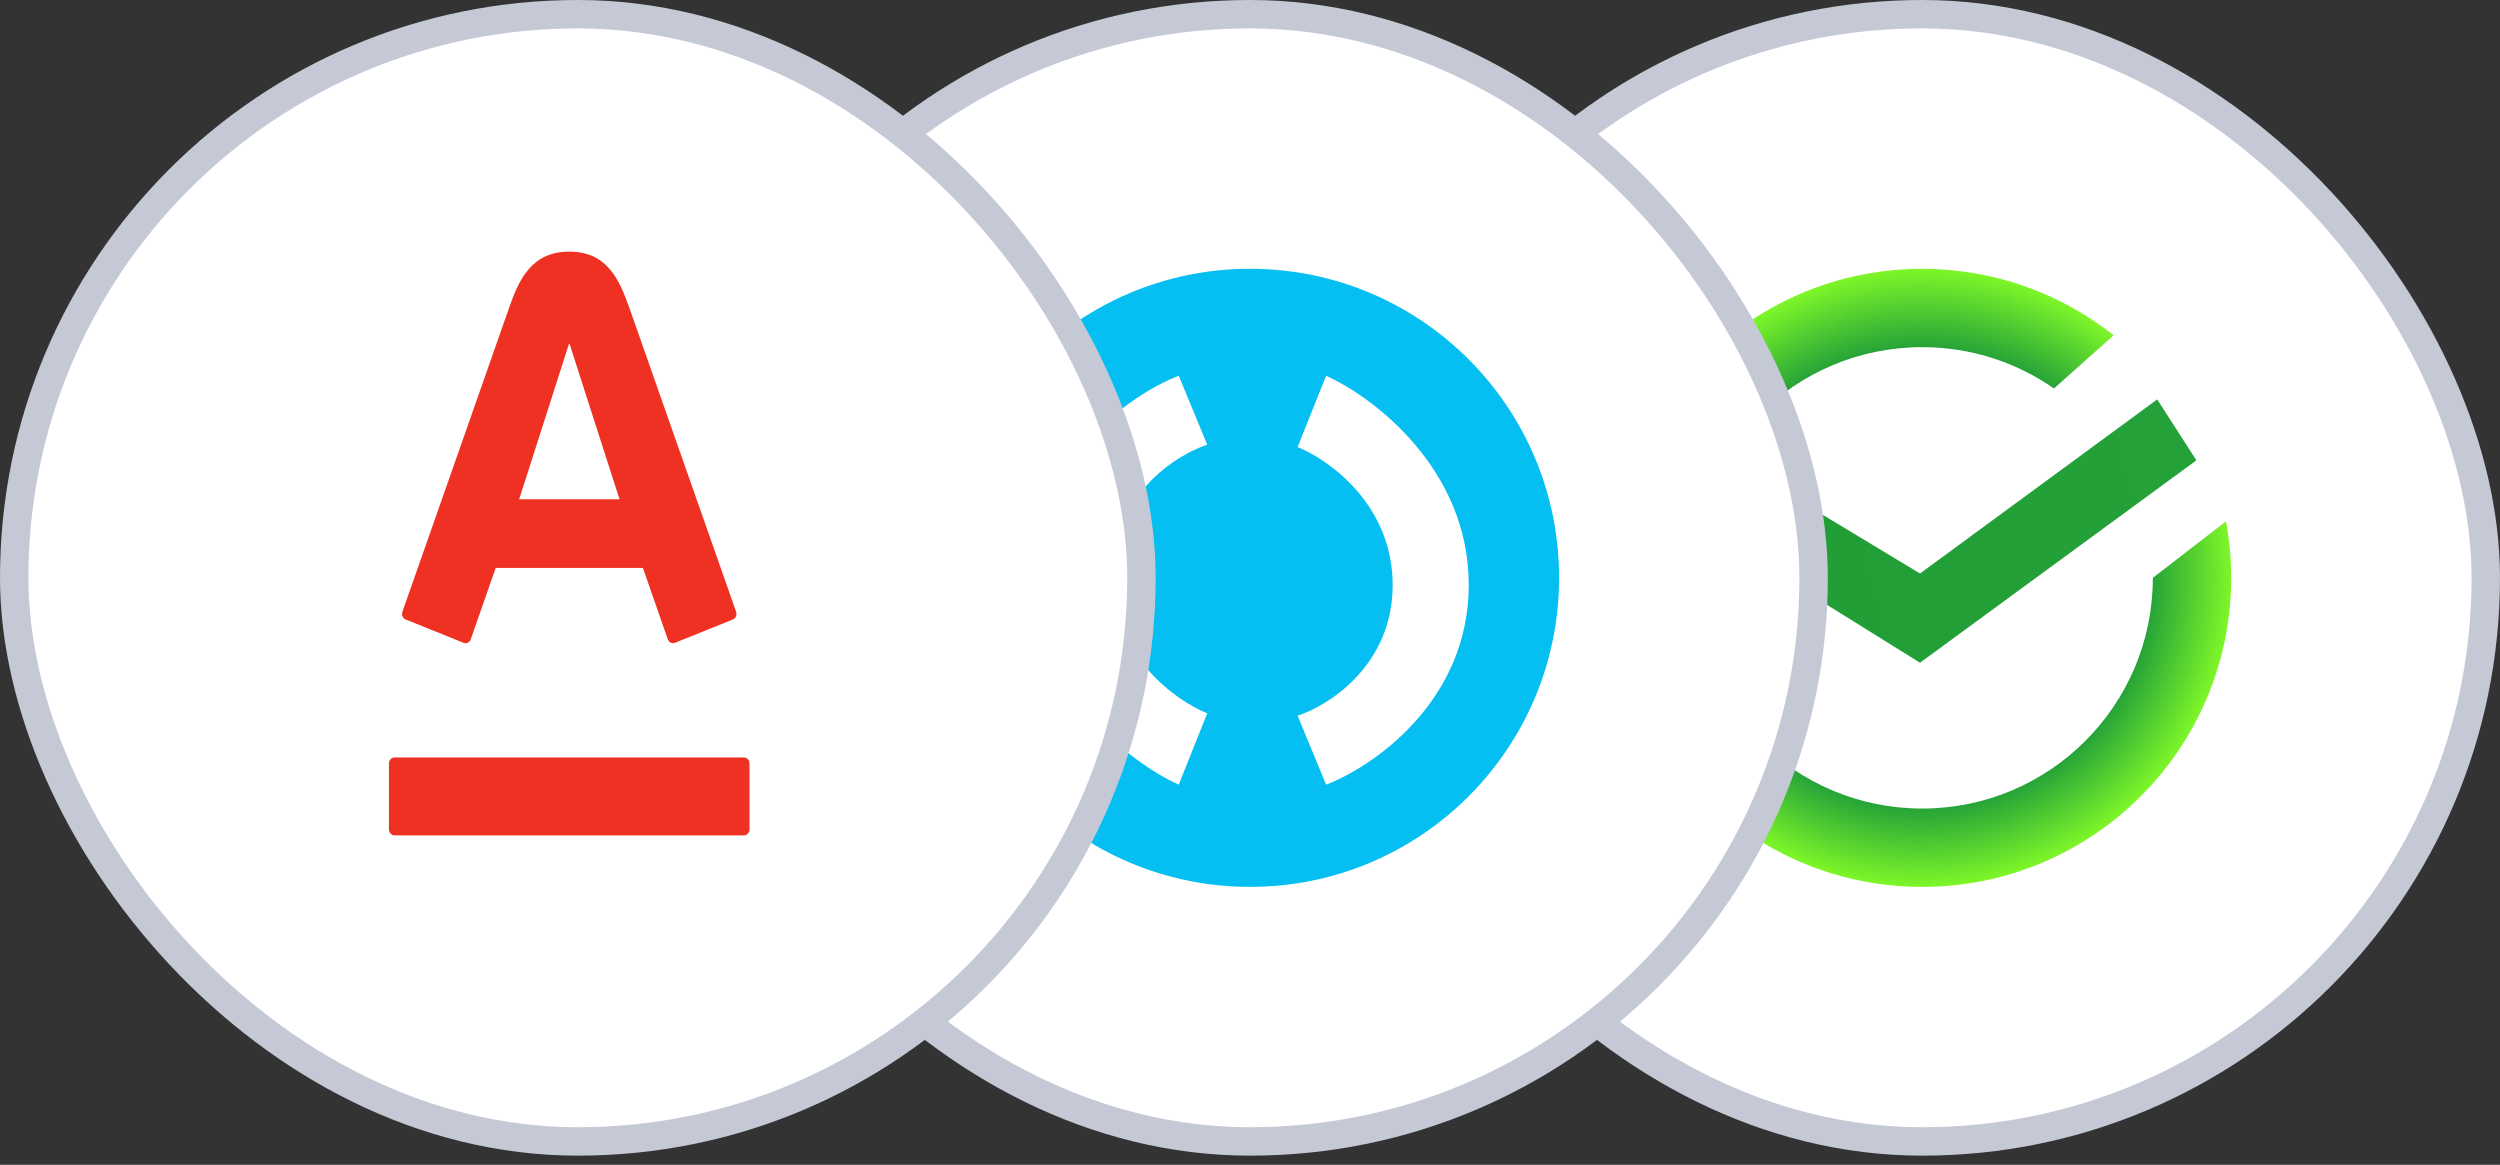 <svg width="88" height="41" viewBox="0 0 88 41" fill="none" xmlns="http://www.w3.org/2000/svg">
<rect x="0" y="0" width="88" height="41" fill="#333333" stroke="none"/>
<rect x="47.82" y="0.5" width="39.679" height="39.679" rx="19.84" fill="white"/>
<path d="M67.66 28.461C72.145 28.461 75.78 24.825 75.78 20.34L78.356 18.349C78.476 18.994 78.538 19.66 78.538 20.34C78.538 26.348 73.668 31.219 67.66 31.219C61.652 31.219 56.781 26.348 56.781 20.34C56.781 14.332 61.652 9.462 67.66 9.462C70.206 9.462 72.548 10.337 74.401 11.802L72.3 13.675C70.985 12.758 69.385 12.22 67.66 12.22C63.175 12.22 59.539 15.855 59.539 20.34C59.539 24.825 63.175 28.461 67.66 28.461Z" fill="url(#paint0_angular_409_2035)"/>
<path d="M75.934 14.059L77.313 16.204L67.584 23.328L63.523 20.8V17.736L67.584 20.187L75.934 14.059Z" fill="url(#paint1_linear_409_2035)"/>
<rect x="47.82" y="0.5" width="39.679" height="39.679" rx="19.84" stroke="#C5C9D5"/>
<rect x="24.16" y="0.5" width="39.679" height="39.679" rx="19.84" fill="white"/>
<path d="M54.88 20.339C54.88 26.348 50.01 31.218 44.002 31.218C37.993 31.218 33.123 26.348 33.123 20.339C33.123 14.331 37.993 9.461 44.002 9.461C50.01 9.461 54.88 14.331 54.88 20.339Z" fill="#05BFF2"/>
<path d="M41.491 13.227L42.495 15.653C41.38 16.016 39.148 17.444 39.148 20.256C39.148 23.067 41.38 24.663 42.495 25.109L41.491 27.62C39.818 26.866 36.47 24.339 36.47 20.256C36.47 16.172 39.818 13.868 41.491 13.227Z" fill="white"/>
<path d="M46.679 27.62L45.675 25.193C46.791 24.83 49.022 23.402 49.022 20.59C49.022 17.779 46.791 16.183 45.675 15.737L46.679 13.227C48.353 13.98 51.7 16.507 51.7 20.59C51.7 24.674 48.353 26.978 46.679 27.62Z" fill="white"/>
<rect x="24.16" y="0.5" width="39.679" height="39.679" rx="19.84" stroke="#C5C9D5"/>
<rect x="0.5" y="0.5" width="39.679" height="39.679" rx="19.84" fill="white"/>
<path d="M20.039 8.857C21.384 8.857 21.807 9.86 22.162 10.861C22.311 11.287 25.807 21.238 25.912 21.536C25.94 21.62 25.921 21.756 25.798 21.806C25.674 21.855 23.857 22.589 23.756 22.628C23.656 22.668 23.543 22.61 23.507 22.506C23.469 22.403 22.715 20.233 22.63 19.991H17.448C17.367 20.233 16.604 22.407 16.57 22.506C16.535 22.605 16.427 22.673 16.319 22.628C16.212 22.584 14.389 21.85 14.28 21.806C14.175 21.764 14.128 21.64 14.164 21.536C14.293 21.164 17.736 11.372 17.911 10.861C18.253 9.875 18.69 8.857 20.039 8.857ZM13.887 26.663C13.778 26.663 13.691 26.757 13.691 26.872V29.198C13.691 29.312 13.778 29.405 13.887 29.405H26.185C26.296 29.405 26.383 29.312 26.383 29.198V26.872C26.383 26.757 26.296 26.663 26.185 26.663H13.887ZM20.027 12.106L18.275 17.573H21.807L20.049 12.106H20.027Z" fill="#EF3124"/>
<rect x="0.5" y="0.5" width="39.679" height="39.679" rx="19.84" stroke="#C5C9D5"/>
<defs>
<radialGradient id="paint0_angular_409_2035" cx="0" cy="0" r="1" gradientUnits="userSpaceOnUse" gradientTransform="translate(67.66 20.34) rotate(90) scale(10.879)">
<stop offset="0.203" stop-color="#DFFA16"/>
<stop offset="0.308" stop-color="#8CFB6B"/>
<stop offset="0.37" stop-color="#10E7EF"/>
<stop offset="0.495" stop-color="#0DA9DA"/>
<stop offset="0.583" stop-color="#0B86CE"/>
<stop offset="0.729" stop-color="#219E39"/>
<stop offset="1" stop-color="#7EF629"/>
</radialGradient>
<linearGradient id="paint1_linear_409_2035" x1="63.217" y1="19.651" x2="77.16" y2="15.514" gradientUnits="userSpaceOnUse">
<stop stop-color="#219F36"/>
<stop offset="1" stop-color="#24A139"/>
</linearGradient>
</defs>
</svg>
